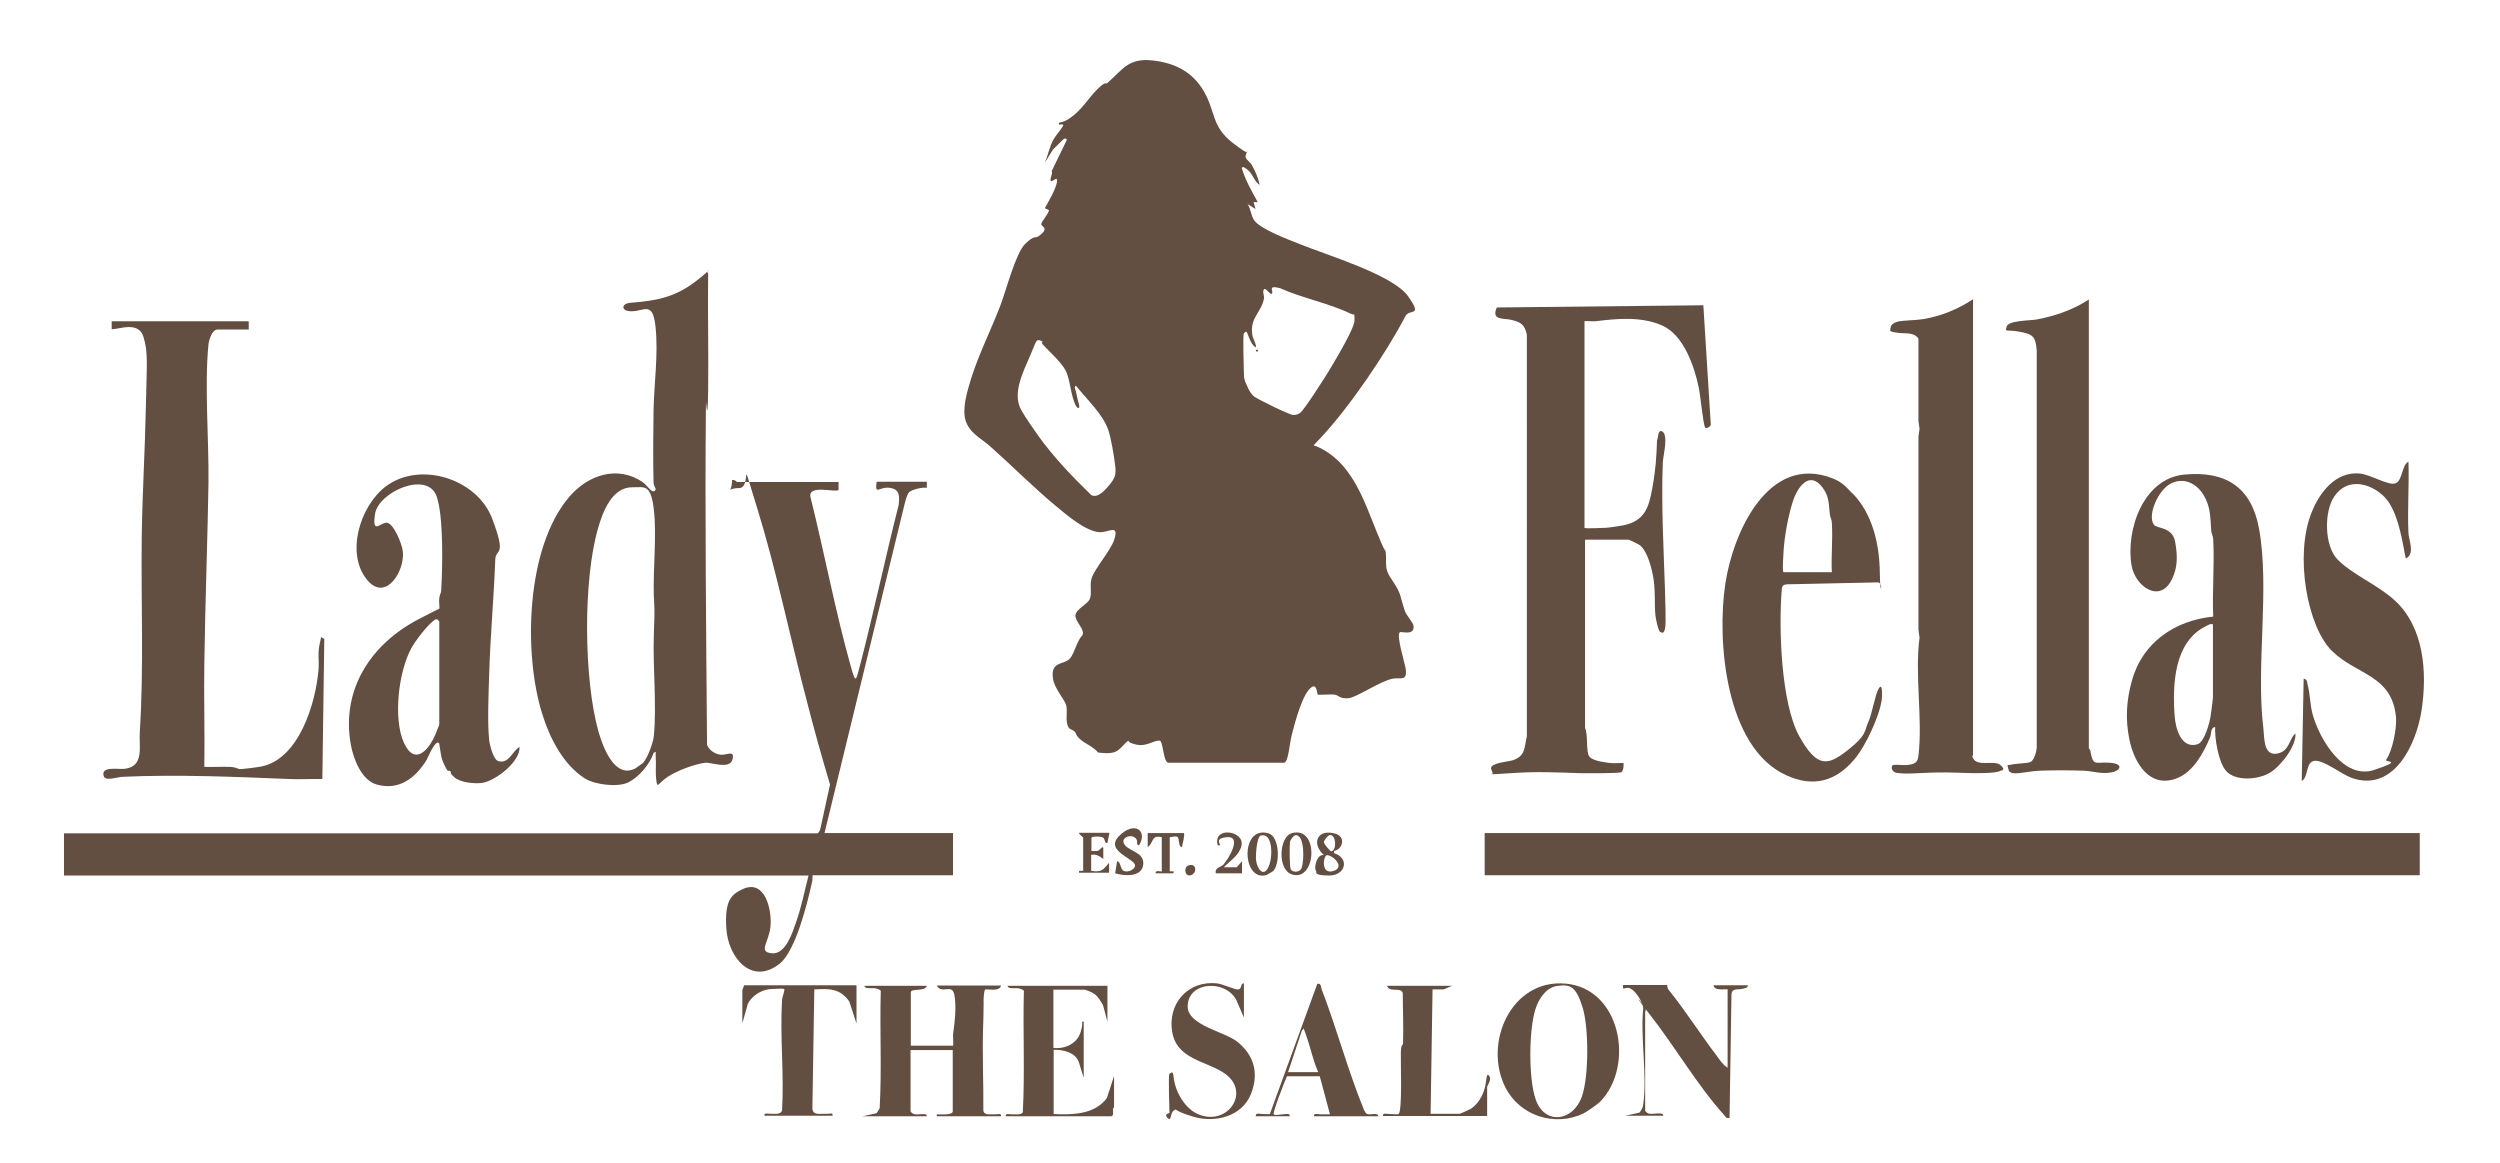 <?xml version="1.0" encoding="UTF-8"?>
<svg id="Ebene_1" xmlns="http://www.w3.org/2000/svg" version="1.1" viewBox="0 0 906.6 421.9">
  <!-- Generator: Adobe Illustrator 29.3.1, SVG Export Plug-In . SVG Version: 2.1.0 Build 151)  -->
  <defs>
    <style>
      .st0 {
        fill: #634e42;
      }
    </style>
  </defs>
  <path class="st0" d="M304.1,174.8v2.9c-1.1,1-11.1-2.1-10.2,2.5,5.1,20.5,9,41.4,14.7,61.7,1.8,6.4,1.8,4.8,3.3-.7,5-19.3,9.1-38.8,14-58.1.3-3.1.5-5.7-3.3-6.2s-5.4,3-4.7-2.2h18.2v2.2c-1.5-.3-5.4.6-6.4,1.6s-1.7,4.6-2,5.7l-28.7,117.9h46.6v15.3h-50.9c-.1,0,0,1.6-.2,2.4-1.7,7.6-5.9,25-11.8,29.7-10.2,8-18.6-2.3-19.3-12.7s1.9-12.5,6-14.4c8.1-3.7,10.6,7.7,10,13.6s-4.6,9.2.5,9.7,7.6-7.9,8.8-11.3c1.9-5.4,3.1-11.4,4.5-16.9H23.2v-15.3h273.2c.3,0,.8-.8,1-1.2l3.6-16.5c-3-10-5.8-20.1-8.4-30.2-6-22.8-11.1-47.7-18-70s-1.6-7.3-6.6-7.3-2.7,2.7-2.5-2.9c.9-.3,1.7.7,1.8.7h36.7Z"/>
  <path class="st0" d="M256.8,99.1c-.2,14.2.2,28.4,0,42.6s-.8,2.6-.8,4.3c-.4,41.3.1,82.9.4,124.1.7,2,3.1,3.5,5.2,3.6s5-1.8,4,1.8-7.7.9-9.8,1.1c-4,.5-10.4,2.9-13.8,5.2s-3.6,4.4-4,1.1,0-5.5-.2-8.2.5-2-.7-1.8c-1.5,4.3-5.2,8.7-9.2,10.8-3.8,1.9-12.1.9-15.8-1.4-7.8-5-12.7-14.5-15.4-23.2-7-22.1-6-60.6,9.8-79,6.7-7.8,17.3-11.5,26.5-5.3,1.3.9,2.4,2.6,3.4,3.2s1.4-.5,1.4-.7-.7-1-.8-2.2c-.2-8.6-.1-17.7,0-26.3.2-9.9,1.8-20.5.7-30.5s-4.6-4.7-9.8-5.5c-2.6-.4-2.5-2.7.7-3,9.2-.7,16-1.9,23.6-7.7s3.6-4.1,4.4-3.2ZM233.3,276.5c1.6-1.7,3.6-7.3,3.8-9.6,1.1-11.2-.4-24.8,0-36.4s.2-9,0-14.5c-.3-9.9,1.1-21.8,0-31.3s-3.6-7.9-7.7-8c-7.4-.1-10.8,8.8-12.5,14.8-5.5,18.8-5.2,54.8.1,73.7,1.6,5.6,5.9,17.5,13.5,13.4.2-.1,2.6-1.9,2.8-2Z"/>
  <rect class="st0" x="538.4" y="302.1" width="339.1" height="15.3"/>
  <path class="st0" d="M574.8,195.9v68.1c1.2,2.4.2,8.7,1.6,10.4s6.2,2.1,7.6,2.3,4.5-.1,4.7,0c.2.2.1,2.8-.7,3.3s-12,.4-14.3.4c-9.5-.3-16.4-.7-26.1,0s-6,.2-6.2,0-.7-1.7-.7-1.8c0-2,6.4-2.4,7.9-2.9,4.7-1.6,4.1-4.5,5.1-8.7V121.3c-.9-3.7-2.1-4.4-5.6-5.3-2.9-.7-7.4.3-5.3-4.5l74.9-.8,2.7,43.3c-.1.8-1.7,1.5-2,1.1-.8-1-1.8-12.3-2.4-14.7-1.6-7.7-5.5-19-13.3-22.4s-16.8-2.4-24.1-1.5c-.9.1-4-.2-4,0v74.9c0,.4,6.8,0,7.7,0,1.6-.1,4.8-.6,6.4-.9,7.7-1.6,9.2-6.3,10.5-13.5s1.5-11.6,1.7-17.3c.5-.7.2-4,1.8-3.3,2.5,1.2.4,8.9.3,11.2-.6,15.5.3,31.2.8,46.6,0,2.8.5,11.8,0,13.8s-1,1.4-1.7,1.2-1.7-4.9-1.8-6.2c-.4-4.8.1-9.4-.9-14.4s-2.5-8.9-4.5-10.7c-.5-.5-4.1-2.2-4.4-2.2h-15.6Z"/>
  <path class="st0" d="M90.2,116.6v2.9h-11.3c-2,0-3.1,3.7-3.3,5.4-1.5,15.2.2,34.5,0,50.3s-1.2,43.8-1.5,65.4c-.2,12.5.2,25,0,37.5,3,.1,6.1-.1,9.1,0s2.7.9,4.3.8,5.5-.6,7.1-.9c13.8-2.6,19.9-23,20.9-35.1.3-3.4-.4-6.1.5-9.7s-.3-1.9,1.6-1.6l-.7,50.9c-4-.1-8,.2-12,0-19.8-.8-40.5-1.7-60.4-.8-1.8,0-6.3,1.8-6.9-.3-1.1-3.7,5.4-2.3,7.6-2.6,7.3-.9,5.1-8.1,5.5-13.5,1.5-23.4.4-47.1.7-70.6.2-15.5,1.2-31.7,1.5-47.2s.9-19.7-.9-25.4-8.7-2.7-11.5-2.7v-2.9h49.5Z"/>
  <path class="st0" d="M188.4,270.8c.4,5.4-8.8,12.4-13.5,13.1-2.8.4-8.1-.1-10.2-2.1s-.8-1.4-1.3-2-.9,0-1.3-.6-1.6-3.1-1.8-3.9c-.5-1.4-.9-5.6-1.1-5.8-1.3-1.5-4.1,5.4-4.5,6.1-4,6.5-10,11.2-18.1,8.9-5.6-1.6-8.5-9.5-9.4-14.6-3.5-19.9,7.3-36.3,24.5-45.3s7.5-2.8,7.6-3.4c.2-1.3-.2-2.8,0-4.3s.7-1.8.7-2.9c.5-7.9.9-27.1-1.7-34.1-3.4-9.3-21.1-1.5-22.3,6.5s2.2,2.7,4.5,3.2,5.3,7.5,5.6,10.5c.7,7-6.1,18-12.7,10.5-8.3-9.5-2.9-27.1,6.5-34.2,12.5-9.4,33.2-2.7,38.6,11.7s1.3,10.3,1.1,14.9c-.5,13.7-1.8,27.7-2.2,41.4-.2,7-.7,17.3,0,24,.2,1.8,1.5,7.1,3.3,7.6,3.8,1.1,5-3.4,7.5-5ZM159.3,262.5v-37.1c0-.1-.7-1.2-1.5-.7-2.4,1.4-7.2,7.7-8.6,10.3-4.7,8.5-6.7,25.7-2.7,34.4s9.2,2.2,11.4-3.1,1.2-3.3,1.3-3.8Z"/>
  <path class="st0" d="M715.2,274.1c.9,4.5,7.8,1.3,10.2,3.3s0,2.1,0,2.1c-1.3,1.1-10.4.9-12.7.8-5.9-.2-9.2-.3-15.2,0s-7.1.3-9.5,0-2.3-2.8-1.4-2.9c1.6-.2,3.4.2,5.1,0,2.5-.3,3.7-.7,4-3.3,1.6-13.4-1.4-29.3.4-42.9l-.4-2.9v-69.9l.4-2.9-.4-2.9v-29.8c-1.7-2.5-4.8-1.7-7.4-2.1s-3.2-.4-2.7-1.7c-.1-1.3,1.7-2.2,2.7-2.4,2.6-.5,6.3-.4,9.3-.9,6.4-1.1,12.5-3.6,17.9-7.2v165.5Z"/>
  <path class="st0" d="M832.4,265.7c.6,4.7-5.4,12.2-9.2,14.5-4.1,2.5-12.4,3.3-15.9-.6-2.8-3.1-4.2-11.8-4-16-1.8.4-1.3,2.4-1.8,3.7-2.4,5.7-6,12.5-12,14.9-9.9,3.9-15.5-5.4-17.3-14-1.5-7.4-1.1-14.1.9-21.3,3.8-13.9,15.6-21.9,29.5-23.3-.4-9.2.5-18.9,0-28,0-1.1-.6-2-.7-2.9-.4-4.8-.1-8.7-2.8-13.2-2.5-4.2-7.2-6.5-11.8-4.2s-8.7,11.5-6.2,15c1,1.5,6.7.6,7.7,6.2s.8,9.4-1.1,13.4c-4.3,9.2-13.4,2.8-14.7-4.8-2.2-12.8,4.2-31.6,19.1-33s24.3,4.4,27.1,19.5c4,21.8-1.2,49.8,1.6,72.6.4,3.2-.1,9.8,4.8,9.1s4.5-5.8,6.9-7.3ZM802.5,226.4c-1.2-.3-1.7.3-2.6.7-11.5,5.7-12.1,21.1-11.3,32.4.3,4.5,2.3,12.2,8.3,10.4,2.5-.7,4.5-8,4.8-10.5s.8-5.7.8-6.5v-26.6Z"/>
  <path class="st0" d="M757.4,271.2c0,.2.5.5.6.9,1.1,6.1,1.7,4.1,7.1,4.5s3.7,3,.6,3.5c-3.9.7-6.7-.5-10-.6-5.1-.2-11-.2-16.1,0s-10.5,2.2-11.2-.3-.3-1.6.4-1.8c2.2-.6,6.4-.5,7.6-1.1s2.1-3.6,2.2-5.1V127.1c-.4-5.1-1.4-5.9-6.2-6.8s-5.4.4-4.7-1.9,8.9-2.1,11.2-2.6c6.6-1.3,13-3.5,18.6-7.2v162.6Z"/>
  <path class="st0" d="M671.8,178.9c7.3,7.5,9.8,18.5,9.9,29s1.6,2.8-1,3.3l-32.8.7c-1.7.2-1.7,1-1.8,2.5-1.1,13.6-.2,40.7,6.4,52.6s10.6,10.5,17.6,5,5.9-6.8,7.4-10.1c1.5-3.3,2.4-9.8,3.8-12.2s1.3,2.3,1.1,4c-.8,6-5.9,16.9-9.8,21.5-6.7,8.1-15,10.5-24.9,5.9-22-10-25.2-48.9-22-69.6,2.8-18.3,15.5-47,38.7-38.1,3.6,1.4,4.8,2.9,7.3,5.5ZM664.3,207.5c-.3-5.8.4-12.1,0-17.9,0-1.1-.6-2-.7-2.9-.5-3.7-.1-6.4-2.6-9.8-4.8-6.5-9.2-.3-10.9,5.1-1.6,5-3,12.6-3.3,17.8s-.4,7.7,0,7.7h17.5Z"/>
  <path class="st0" d="M872.4,202.4c-1.3-6.5-2.4-14.2-5.9-19.9s-14-11-19.9-2.6c-3.9,5.5-3.7,18,1,22.9,5.3,5.5,14.7,9.3,20.8,14.9,10.7,9.8,11.8,26.1,9.8,39.6-1.8,12.4-10,30.2-25.4,24.8-3.7-1.3-10-6.5-13.4-6.2s-2.2,6.1-4.7,7.3l.7-37.1c1.5.3,1.2,1.5,1.5,2.5.9,3.4.8,7.1,1.8,10.6,2.5,8.9,11.2,23.7,22.3,20s3.6-2.6,4.3-3.7c2.3-3.1,3.9-11.4,3.6-15.3-1.4-15.5-14.2-15.3-23.2-24.1s-13.7-34.8-7.4-50.3c2.9-7.3,8.7-14.8,17.3-14.1,3.9.3,10.3,4.4,13,3.6s2.3-6.6,4.8-7.9c.3,8.6-.4,17.3,0,25.9.1,2.5,2.4,7.3-.7,9.1Z"/>
  <path class="st0" d="M336.1,357.4c-.3,2.4-5.8.8-5.8,2.5v19.3h15.3c.2,0,0-3,0-4,.6-4.4,1.3-10,.5-14.4s-4.6,0-6.4-3.4h23.3c-.5,2.5-5.4,1-5.8,1.5s-.6,4-.5,4.6c0,3.6-.1,6.1-.2,9.6-.3,9.9.2,19.9.1,29.8.5,1.7,2.6,1.1,3.9,1.2s2.7-.6,2.5.7h-23.3v-.7c1.2,0,5.8.4,5.8-1.1v-22.2h-15.3v22.2c0,.2.8.9,1.2,1,1.6.5,4.8-.7,4.7.8h-23.3l5.1-1.1,1.1-1.8c.8-14.1,0-28.4.4-42.5,0-.5-1.5-.9-2-1-1.2-.2-3.8.4-3.9-.9h22.6Z"/>
  <path class="st0" d="M580.4,399.4c-.8.9-5,3.8-6.2,4.4-10.4,4.9-22.9.9-28.2-9.3-8.3-16.1,2-39.6,21.8-37.8,20,1.8,25.1,29.8,12.5,42.8ZM564.4,357.6c-3.9.7-6.5,4.8-7.6,8.4-2.4,7.6-2.5,24.8,0,32.4,3.1,9.7,13.7,8.5,16.9-.9,2.5-7.2,2.5-24.9.2-32.2s-4.2-8.6-9.5-7.7Z"/>
  <path class="st0" d="M401.6,357.4v13.1l-1.6-6c-.9-1.4-1.7-3.1-3.2-4.1s-3.4-1.5-3.5-1.5h-11.3v21.1c4.2.5,8.6-1.5,9.9-5.8s-.2-3.6,1.1-3.7v20.4l-1.8-5.8c-1.3-3.5-5.7-4.5-9.1-4.4v23.3c6.9.3,14.8.2,19.3-5.8l2.6-8v11.3c0,0-.3.3-.4.7s.5,2.6-.7,2.6h-38.2c-.2-1.3,1.6-.6,2.5-.7s2.9.4,3.7-.7c.8-14.6,0-29.4.4-44,0-.5-1.5-.9-2-1-1.2-.2-3.8.4-3.9-.9h36.4Z"/>
  <path class="st0" d="M310.6,357.4v13.8l-2.6-8c-3.4-4.8-7.2-4.7-12.7-4.4l-.7,43.3c.3,2.5,2.8,1.7,4.8,1.8s2.7-.6,2.5.7h-24.7c-.2-1.3,1.6-.6,2.5-.7s3.4.5,3.9-1.2c.8-13.1-.8-27,0-40,0-1,1.1-3.6.8-4s-4.5,0-5.4,0c-3.1.4-6.4,2.5-7.8,5.3l-2,7.1v-12c0,0,.6-1.8.7-1.8h40.7Z"/>
  <path class="st0" d="M604.6,357.4c0,0,0,.9.4,1.4,6.2,7.7,11.5,16.1,17.5,24,1.1,1.5,2.4,3.5,4,4.4v-28.4c0-.3-4.9.8-5.1-1.5h12.4c.2,1-1.3,1.1-2,1.3-1.6.4-3.7-.4-3.9,2l-.7,44.8c-1.4.3-1.4-.5-2.1-1.2-9.5-10.5-17.9-25-26.9-36.4s.2-1.4-1.6-1v36c0,.2.8.9,1.2,1,1.7.5,5.4-.8,5.4.8h-13.8l5.1-1.1c.7-.8,1.3-1.9,1.4-3,1.5-10.5-1.1-24.1,0-34.9-.2-2.2-2.6-6.1-4.6-7.1s-3,1.3-2.7-1.3h16Z"/>
  <path class="st0" d="M424.2,389.4c1-1.2,1.3,0,1.4,1.1.5,5.4,4.2,11.9,9.5,13.8,10.6,3.9,18.9-9,8.3-15.5-6.8-4.2-16.6-4.9-18.3-14.5-1.8-10.3,5.7-18.8,16.2-17.7,2.1.2,6.7,2.5,7.9,2.2s.6-2.3,1.9-2.2v12.4l-2.3-5.3c-3.1-8.6-18.1-8.3-18.1,1.3,0,6.8,13.3,9.1,17.9,12.7,6.2,4.9,8,11.5,5.1,18.9-3.2,8.2-12.8,10.7-20.8,8.4s-5.9-3.3-7.3-2.2-.7,4.1-2.2,2.6.7-1.7.7-1.8c0-2-.5-13.6,0-14.2Z"/>
  <path class="st0" d="M526.8,357.4l-3.3,1.4h-4s-.7,45.1-.7,45.1h10.6c.2,0,3.4-1.5,4-1.8,2.5-1.7,4.2-4.5,5-7.4s.5-5.9,1.6-4.6-.7,3.7-.7,4v10.6h-37.8c-.2-1.3,1.6-.7,2.5-.7s3,.2,3.2,0c1.4-1.4.7-18.6.8-22.2s.7-2.3.8-3.6c.2-6-.1-12.1-.1-18.1-.7-2.3-4.9,0-5.7-2.6h24Z"/>
  <path class="st0" d="M455.4,404.7c-.2-1.3,1.7-.7,2.6-.7s1.7.1,2.5,0l17.2-47.2c1.4-.4,1.3,1.1,1.6,2,5.5,14.3,9.5,29.4,15.3,43.6.3.6.6,1.4,1.3,1.6,1.2.4,3.8-.7,3.9.8h-23.3c-.2-1.3,1.6-.7,2.5-.7s2.2,0,3.3,0l-3.7-13.8h-11.9c-.8,1.7-5.3,13.3-4.8,13.8s2.5,0,3.3,0,2.7-.6,2.5.7h-12.4ZM478,388.7c-1.9-4.3-2.8-9-4.4-13.4s-.3-1.7-1.4-1.8l-5.1,15.3h10.9Z"/>
  <path class="st0" d="M483.8,308.7v.7c5.7,1.8,4.2,8.1-1.8,8.1s-4.4-1.3-4.7-1.6c-1-1,.2-6.3,2.8-5.8-4.8-4.4-2.2-9.8,4.4-7.7,3.6,1.2,2.4,5.7-.8,6.2ZM482,302.9c-.5.2-1.9,1.8-1.9,2.5s2.3,3.3,2.6,3.3c2.2,0,1.9-6.6-.7-5.8ZM481.3,310.1c-1.4-.1-2.5,7.1,2.1,5.8s.2-5.6-2.1-5.8Z"/>
  <path class="st0" d="M461.8,315.8c0,.1-2.3,1.4-2.5,1.5-8.9,2.7-9.7-18.1.7-15.1,4,1.2,4.3,10.7,1.8,13.6ZM457.3,302.9c-1.6.5-2,7.4-1.8,9.1.4,3.1,2.7,6.3,4.5,2.4s1.4-12.6-2.7-11.4Z"/>
  <path class="st0" d="M413.2,306.5c-1.3.2-.5-1.3-1.1-2.2-1.3-2-5-.9-4.7,1,.6,3.4,7.6,3.2,7.2,8.1-.4,4.8-6.9,4.3-10.2,3.3l.7-4.4c1.5.2,1,3.1,2.6,3.6s3.6-.6,3.9-1.8c.6-2.7-11.3-5.3-5.8-10.9s10.5-2.1,7.3,3.3Z"/>
  <path class="st0" d="M468.3,302.2c10.2-3.1,9.1,17.8.2,14.9-5.4-1.8-4.6-13.5-.2-14.9ZM469.7,302.9c-.7.2-1.8,1.7-1.9,2.5-.2,1.5-.2,9,.3,9.9.8,1.2,3.3,1.1,3.9-.5,1-2.5,1.2-12.6-2.4-11.9Z"/>
  <path class="st0" d="M402.3,302.1l-.7,3.6c-1.3.2-.6-1.7-1.9-2.1s-3.9-.3-3.9.3v4.7c.8,0,1.7.1,2.4-.1s1.6-1.9,1.9-1v4c-1.5-1.1-2.4-1.8-4.4-1.5v5.8c3.9.6,4.3-.4,6.5-2.9v3.6s-10.9,0-10.9,0v-.7c.4,0,1.5,0,1.5,0v-12c0-.3-1.5-1.1-1.5-1.8h10.9Z"/>
  <path class="st0" d="M429.3,302.1c.5.5-.5,4.1-.7,5.1-1.3,0-.9-3-1.5-3.6s-2.1,0-2.9,0v12.4c0,0,2.4-.3,1.1.7h-6.2c-.3-1.4,2.2-.5,2.2-.7v-12.4c-4-.9-2.8,2-5.1,3.6v-5.1s13.1,0,13.1,0Z"/>
  <path class="st0" d="M443.8,314.5h4.7s1.9-2.2,1.9-2.2v4.4s-9.5,0-9.5,0c-.5-2.1,2-2.3,2.7-3.1,1.9-2.1,7-10.5,1.3-10s-.7,3.5-3.3,2.9c-1.9-7,9.9-5.3,8.6.2-.8,3.5-4.1,5.4-6.4,7.8Z"/>
  <path class="st0" d="M431.1,313.8c3-.9,3,3,.7,3.6s-2.6-3.1-.7-3.6Z"/>
  <path class="st0" d="M456.9,67.1c-1.9-1-2.5-3.7-4-5.1s-2.2-1.7-2.6-1.1c1.3,4.4,3.6,8.4,5.8,12.4h-1.5s.7,2.5.7,2.5l-2.9-1.8c1.2,1.7,1.2,4,2.3,5.7,2,3.3,12.6,7.2,16.6,8.8,9.5,3.9,33.8,11.1,39.3,18.9s.6,4.4-.9,7.2c-7.2,13.7-20.1,32.7-30.6,44s-2.2.9-2.7,2,.4,1,.9,1.2c12.9,5.5,17.2,19.4,22,31.2s2.5,4.1,2.9,5.8c1.2,4.1-.8,6.6,2.2,10.9,4,6,2.9,5.3,5,11.7.6,1.8,3,4.3,3.2,5.5.5,3.9-4.5,1.9-5,2.4-1.3,1.3,1.9,11.2,2.2,13.5.5,4.4-2,2.8-4.7,3.3-4.7.9-13,6.8-16.1,7.1s-3.6-1.1-5-1.3-5.8.2-6.1,0-.3-3.6-1.9-2.9c-3.5,1.6-6.5,13.4-7.5,17.3s-1.2,9.8-2.8,10.3h-42.1c-1.8-.5-1.8-7.8-3-8-2.4-.2-4.7,2.3-8.6,1.4s-2.1-1.5-2.9-1.3-2.8,3.3-4.8,4-4.1.4-6.1.2c-1.7-2.2-5-3.3-6.7-5s-1.1-1.9-1.8-2.6-1.8-.8-2.2-1.5c-1.3-2.2-.3-5.4-.8-7.8s-4.5-6.3-4.9-10.3c-.7-6,4-4.5,6.2-6.9,1.7-1.9,2.5-6.5,4.6-8.5.8-2.3-2.8-4.9-2.6-7.2s4.6-4,5.3-6.1-.2-5,.6-7.4c1.1-3.4,6.8-9.9,8.1-13.7,2-6.1-1.9-2.8-5.1-2.9-5.1-.2-12-6.2-16-9.5-8.3-6.9-16-14.7-24-21.8-3.2-2.8-7.4-4.7-8.8-9.4-1.2-4.4.7-10.5,2-14.8,2.8-9,7.2-17.7,10.6-26.5,2.1-5.4,5.6-19.2,9.1-22.6s3.6-1.8,4.9-2.8c4.1-2.9.9-3.4.9-4.3s2.7-3.8,2.8-5.1l-1.5-.7c1.3-2.4,4-6.9,4.4-9.5s-1.6.2-2.2-.4.8-2.6.3-3.6l5.5-11.3c-.7-1.2-1.6.2-2.2.7-1,.9-1.9,2-2.9,2.9l-2.9,4.7c1-2.4,1.7-5.5,2.8-7.8s4.4-5.6,3.8-6-1.7.6-1.5-.7c1.3-.2,2.8-.8,3.9-1.6,4.5-3,6.7-7.3,10.1-10.6s2.7-1.4,3.8-2.4c5.4-4.8,7.5-8.9,16-8s14.7,4.3,18.7,11.1c4.3,7.3,2.8,12.8,10.4,18.7s4.9,2.5,5.2,2.9c.4.5-.6,1.5-.4,2.4s1.7,1.8,2.3,2.9c1.2,2.1,2.3,4.7,2.8,7.1ZM451.1,120.9c-.5.6,0,12.7,0,14.9s.9,3.5,1.1,4c.4,1.3,1.5,3.1,2.6,4s12.9,6.7,14.2,6.7,2.1-.5,2.5-.8c1.3-.8,8.7-12.4,10.1-14.7,2-3.3,9.6-15.8,9.6-18.8s0-1.8-1.3-2.4c-8-3.9-17.5-5.6-25.7-9.3-4.7-1.2-2.3,1-2.9,1.9s-2.2-2.2-2.9-1.5.1,2.4,0,3.2c-.9,5.2-5.1,6.9-4.3,13.1.2,1.7,1.4,3.1,1.4,4.8-1.5-.7-2.2-2.7-2.8-4.2s-.6-2-1.6-.9ZM378.2,124c-.4-.4-1.9-1.1-2.4-.2s-1.6,3.7-2.2,5.1c-2.5,5.9-6.7,13.8-3.2,19.9,1.6,2.8,4.2,6.5,6.1,9.2,5.6,7.8,12.3,14.8,19.2,21.5,2.4,1.4,5.1-1.9,6.6-3.6,2.1-2.6,2.5-3.8,2.1-7.2s-1.5-9.9-2.5-12.8c-2-5.8-7.9-11.2-11.7-16-.9.3-.1,1.6,0,2.2.3,1.6.7,3.1,1.1,4.7s-.5,1.4-1.1.4c-2-3.7-2-9.5-3.8-12.9-1.4-2.7-5.3-6.3-7.5-8.6s-.5-1.3-.8-1.7Z"/>
  <path class="st0" d="M455.8,126.8c.5,0,.5.7,0,.7s-.5-.7,0-.7Z"/>
</svg>